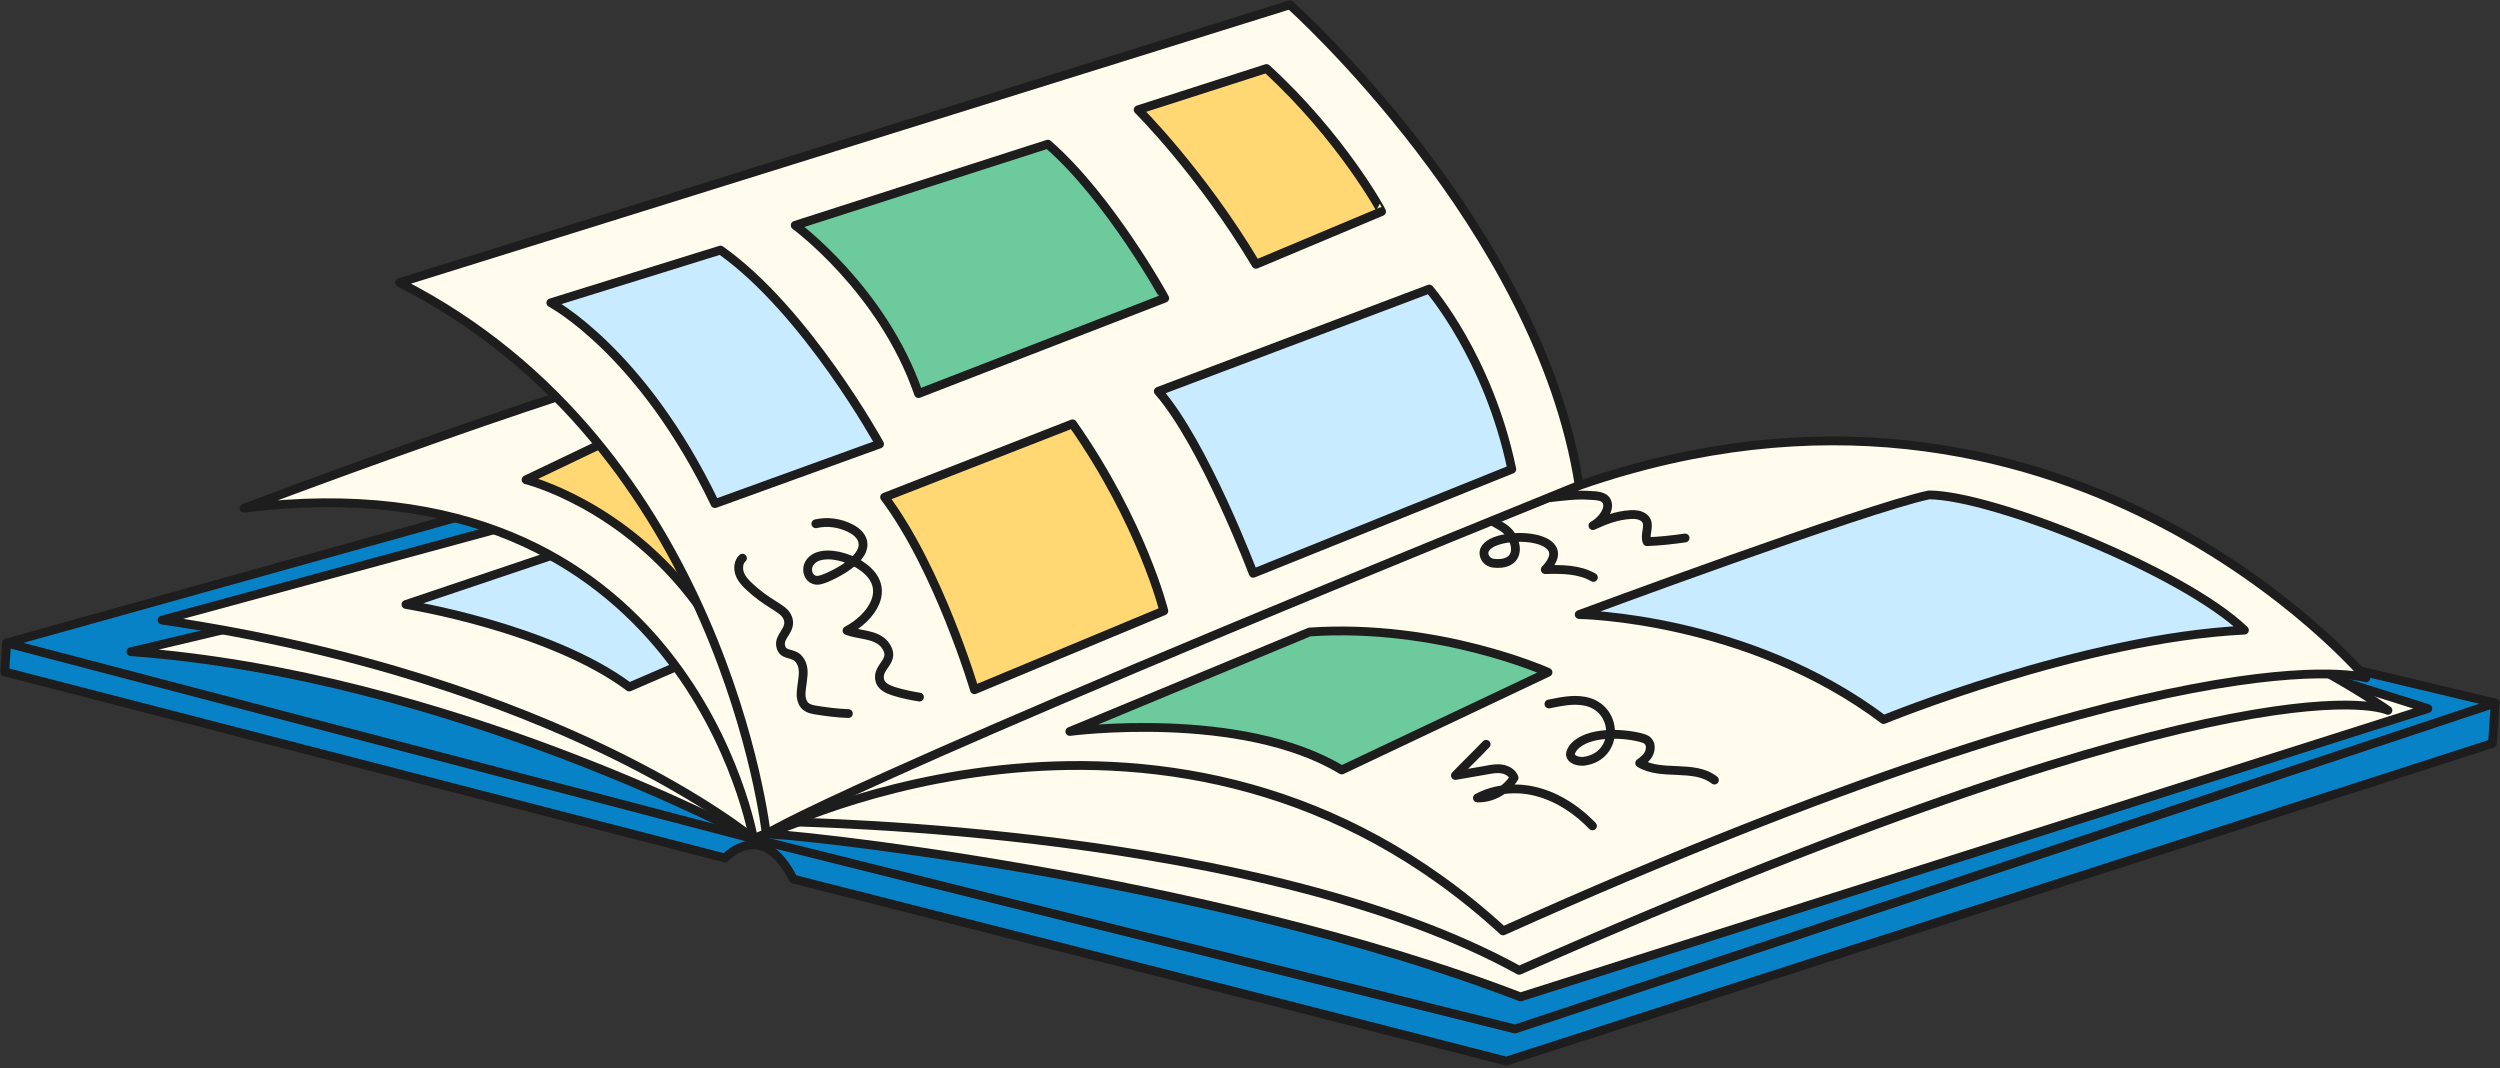 <?xml version="1.0" encoding="UTF-8"?>
<svg xmlns="http://www.w3.org/2000/svg" width="522" height="223" viewBox="0 0 522 223" fill="none">
  <rect x="0" y="0" width="522" height="223" fill="#333333" stroke="none"/>
  <path d="M1.383 134.255L1 140.286L151.39 179.152C151.39 179.152 159.049 170.632 165.654 183.555C256.118 206.53 314.513 221.56 314.513 221.56L520.426 155.22L521 146.796L1.383 134.255Z" fill="#0882C7" stroke="#1D1D1D" stroke-width="1.838" stroke-miterlimit="10" stroke-linecap="round" stroke-linejoin="round"></path>
  <path d="M157.325 175.131L1.383 134.255L187.289 82.37L329.733 101.228L157.325 175.131Z" fill="#0882C7" stroke="#1D1D1D" stroke-width="1.838" stroke-miterlimit="10" stroke-linecap="round" stroke-linejoin="round"></path>
  <path d="M157.325 175.131C157.325 175.131 93.761 140.86 27.325 136.073C215.146 91.655 218.209 88.113 218.209 88.113L157.325 175.131Z" fill="#FFFCED" stroke="#1D1D1D" stroke-width="1.838" stroke-miterlimit="10" stroke-linecap="round" stroke-linejoin="round"></path>
  <path d="M157.326 175.131L316.332 214.858L521.001 146.795L329.734 101.228L157.326 175.131Z" fill="#0882C7" stroke="#1D1D1D" stroke-width="1.838" stroke-miterlimit="10" stroke-linecap="round" stroke-linejoin="round"></path>
  <path d="M157.325 175.131C157.325 175.131 117.311 141.722 33.835 129.468L216.103 79.881L291.442 116.162L157.325 175.131Z" fill="#FFFCED" stroke="#1D1D1D" stroke-width="1.838" stroke-miterlimit="10" stroke-linecap="round" stroke-linejoin="round"></path>
  <path d="M160.006 174.174C160.963 173.599 251.044 182.598 317.48 208.158L506.928 147.944L442.502 127.649L238.504 144.498L160.006 174.174Z" fill="#FFFCED" stroke="#1D1D1D" stroke-width="1.838" stroke-miterlimit="10" stroke-linecap="round" stroke-linejoin="round"></path>
  <path d="M121.14 113.96L84.763 126.213C84.763 126.213 114.726 131 131.383 143.445L146.891 136.744L121.14 113.96Z" fill="#C9EBFF" stroke="#1D1D1D" stroke-width="1.838" stroke-miterlimit="10" stroke-linecap="round" stroke-linejoin="round"></path>
  <path d="M157.326 175.131C157.326 175.131 143.636 94.527 50.971 106.11C173.121 60.256 192.554 63.798 192.554 63.798C192.554 63.798 304.27 50.109 329.734 101.228C175.801 167.186 157.326 175.131 157.326 175.131Z" fill="#FFFCED" stroke="#1D1D1D" stroke-width="1.838" stroke-miterlimit="10" stroke-linecap="round" stroke-linejoin="round"></path>
  <path d="M165.559 171.589C167.377 171.876 263.202 172.833 317.193 202.605C471.126 134.733 498.6 148.327 498.6 148.327C498.6 148.327 433.313 101.324 329.734 101.228L165.559 171.589Z" fill="#FFFCED" stroke="#1D1D1D" stroke-width="1.838" stroke-miterlimit="10" stroke-linecap="round" stroke-linejoin="round"></path>
  <path d="M125.065 92.9L109.844 100.175C109.844 100.175 130.138 105.153 145.551 126.022L134.063 91.464L125.065 92.9Z" fill="#FFD873" stroke="#1D1D1D" stroke-width="1.838" stroke-miterlimit="10" stroke-linecap="round" stroke-linejoin="round"></path>
  <path d="M160.963 173.599C160.963 173.599 245.396 131.574 313.842 194.373C457.34 129.947 494.004 141.53 494.004 141.53C494.004 141.53 430.727 66.383 329.829 101.324C195.425 154.166 160.963 173.599 160.963 173.599Z" fill="#FFFCED" stroke="#1D1D1D" stroke-width="1.838" stroke-miterlimit="10" stroke-linecap="round" stroke-linejoin="round"></path>
  <path d="M160.006 174.174C160.006 174.174 151.103 93.283 83.423 59.012L269.329 1C269.329 1 321.405 47.524 329.734 101.324C173.217 164.792 160.006 174.174 160.006 174.174Z" fill="#FFFCED" stroke="#1D1D1D" stroke-width="1.838" stroke-miterlimit="10" stroke-linecap="round" stroke-linejoin="round"></path>
  <path d="M264.447 14.306L237.643 22.922C237.643 22.922 250.758 35.941 262.245 55.183L288.475 44.174C288.571 44.174 280.051 28.57 264.447 14.306Z" fill="#FFD873" stroke="#1D1D1D" stroke-width="1.838" stroke-miterlimit="10" stroke-linecap="round" stroke-linejoin="round"></path>
  <path d="M298.429 60.352C298.429 60.352 310.778 74.52 315.661 97.974L261.669 119.704C261.669 119.704 251.426 92.613 241.854 81.7L298.429 60.352Z" fill="#C9EBFF" stroke="#1D1D1D" stroke-width="1.838" stroke-miterlimit="10" stroke-linecap="round" stroke-linejoin="round"></path>
  <path d="M218.783 30.101L166.036 47.045C166.036 47.045 184.32 60.447 191.787 82.178L243.194 62.266C243.194 62.17 231.61 41.206 218.783 30.101Z" fill="#6CCA9D" stroke="#1D1D1D" stroke-width="1.838" stroke-miterlimit="10" stroke-linecap="round" stroke-linejoin="round"></path>
  <path d="M223.953 88.496C238.504 109.269 243.003 127.554 243.003 127.554L203.467 144.019C203.467 144.019 196 118.842 184.704 103.813L223.953 88.496Z" fill="#FFD873" stroke="#1D1D1D" stroke-width="1.838" stroke-miterlimit="10" stroke-linecap="round" stroke-linejoin="round"></path>
  <path d="M115.014 63.224C115.014 63.224 133.968 73.18 149.285 105.153L183.651 92.709C183.651 92.709 168.335 64.851 150.433 52.215L115.014 63.224Z" fill="#C9EBFF" stroke="#1D1D1D" stroke-width="1.838" stroke-miterlimit="10" stroke-linecap="round" stroke-linejoin="round"></path>
  <path d="M170.344 109.365C172.737 108.791 175.417 109.174 177.619 110.323C178.959 110.993 180.204 112.141 180.204 113.673C180.3 116.832 174.747 119.8 172.258 120.757C171.493 121.044 170.727 121.331 169.961 121.044C168.812 120.661 168.334 119.13 168.812 117.981C169.291 116.832 170.44 116.162 171.684 115.971C174.46 115.492 178.194 116.832 180.3 118.46C186.331 122.959 181.927 128.99 176.853 131.67C179.342 132.628 182.884 132.34 184.703 134.542C187.479 138.084 182.789 139.041 183.746 142.2C184.129 143.349 185.373 143.924 186.522 144.306C188.341 144.881 190.16 145.264 191.979 145.551" stroke="#1D1D1D" stroke-width="1.838" stroke-miterlimit="10" stroke-linecap="round" stroke-linejoin="round"></path>
  <path d="M155.028 116.545C154.166 117.31 154.07 118.746 154.453 119.799C154.836 120.852 155.698 121.81 156.559 122.575C158.091 124.011 159.814 125.256 161.537 126.309C162.686 127.075 164.026 127.745 164.505 129.085C165.366 131.478 162.686 132.723 162.973 134.733C163.356 136.935 165.079 136.169 166.515 137.318C167.568 138.275 167.855 139.807 167.664 141.243C167.568 142.679 167.185 144.115 167.281 145.455C167.377 146.221 167.664 147.082 168.334 147.561C168.813 147.944 169.578 148.135 170.153 148.231C172.45 148.614 174.748 148.901 177.141 148.997" stroke="#1D1D1D" stroke-width="1.838" stroke-miterlimit="10" stroke-linecap="round" stroke-linejoin="round"></path>
  <path d="M323.702 103.909C326.383 103.621 329.159 103.238 331.839 103.43C333.275 103.526 335.477 103.43 335.668 105.344C335.86 107.068 333.945 109.078 332.605 109.748C335.094 108.599 337.487 107.642 340.359 107.451C341.603 107.355 343.039 107.546 343.71 108.599C344.475 109.939 343.327 111.663 343.901 113.099C346.581 113.003 349.166 112.716 351.847 112.333" stroke="#1D1D1D" stroke-width="1.838" stroke-miterlimit="10" stroke-linecap="round" stroke-linejoin="round"></path>
  <path d="M311.545 108.791C312.981 109.652 314.608 110.322 315.566 111.854C316.044 112.716 316.427 113.673 316.427 114.63C316.427 117.215 314.034 117.885 311.832 117.598C311.066 117.502 310.301 117.023 310.013 116.258C307.716 110.514 330.786 110.418 322.65 118.938C326.096 118.842 329.733 118.842 332.701 120.565" stroke="#1D1D1D" stroke-width="1.838" stroke-miterlimit="10" stroke-linecap="round" stroke-linejoin="round"></path>
  <path d="M323.416 146.987C325.905 146.508 328.394 145.934 330.883 146.412C338.062 147.753 338.158 157.996 330.691 158.953C329.543 159.049 328.011 158.666 327.915 157.517C327.915 156.943 328.298 156.368 328.681 155.89C331.649 152.73 338.541 153.018 342.466 153.975C343.04 154.166 343.711 154.262 344.093 154.741C344.764 155.411 344.668 156.56 344.285 157.325C343.902 158.187 343.136 158.761 342.37 159.336C346.965 162.112 353.666 159.527 357.974 162.878" stroke="#1D1D1D" stroke-width="1.838" stroke-miterlimit="10" stroke-linecap="round" stroke-linejoin="round"></path>
  <path d="M310.301 155.411C308.194 157.613 305.993 159.719 303.887 161.921C306.088 161.538 308.29 161.155 310.492 160.772C311.545 160.58 312.598 160.389 313.651 160.58C314.704 160.772 315.757 161.346 316.14 162.399C314.513 164.984 311.545 166.707 308.482 166.611C312.407 164.505 317.193 164.218 321.405 165.463C325.713 166.707 329.446 169.292 332.51 172.451" stroke="#1D1D1D" stroke-width="1.838" stroke-miterlimit="10" stroke-linecap="round" stroke-linejoin="round"></path>
  <path d="M223.379 152.73C223.379 152.73 259.086 148.04 280.146 160.772L323.224 140.381C323.224 140.381 300.536 130.138 273.445 131.957L223.379 152.73Z" fill="#6CCA9D" stroke="#1D1D1D" stroke-width="1.838" stroke-miterlimit="10" stroke-linecap="round" stroke-linejoin="round"></path>
  <path d="M329.733 128.319C329.733 128.319 364.77 128.798 393.297 150.241C393.297 150.241 434.844 133.201 468.636 131.574C455.904 119.321 416.177 103.43 402.775 103.334C389.564 106.11 329.733 128.319 329.733 128.319Z" fill="#C9EBFF" stroke="#1D1D1D" stroke-width="1.838" stroke-miterlimit="10" stroke-linecap="round" stroke-linejoin="round"></path>
</svg>
